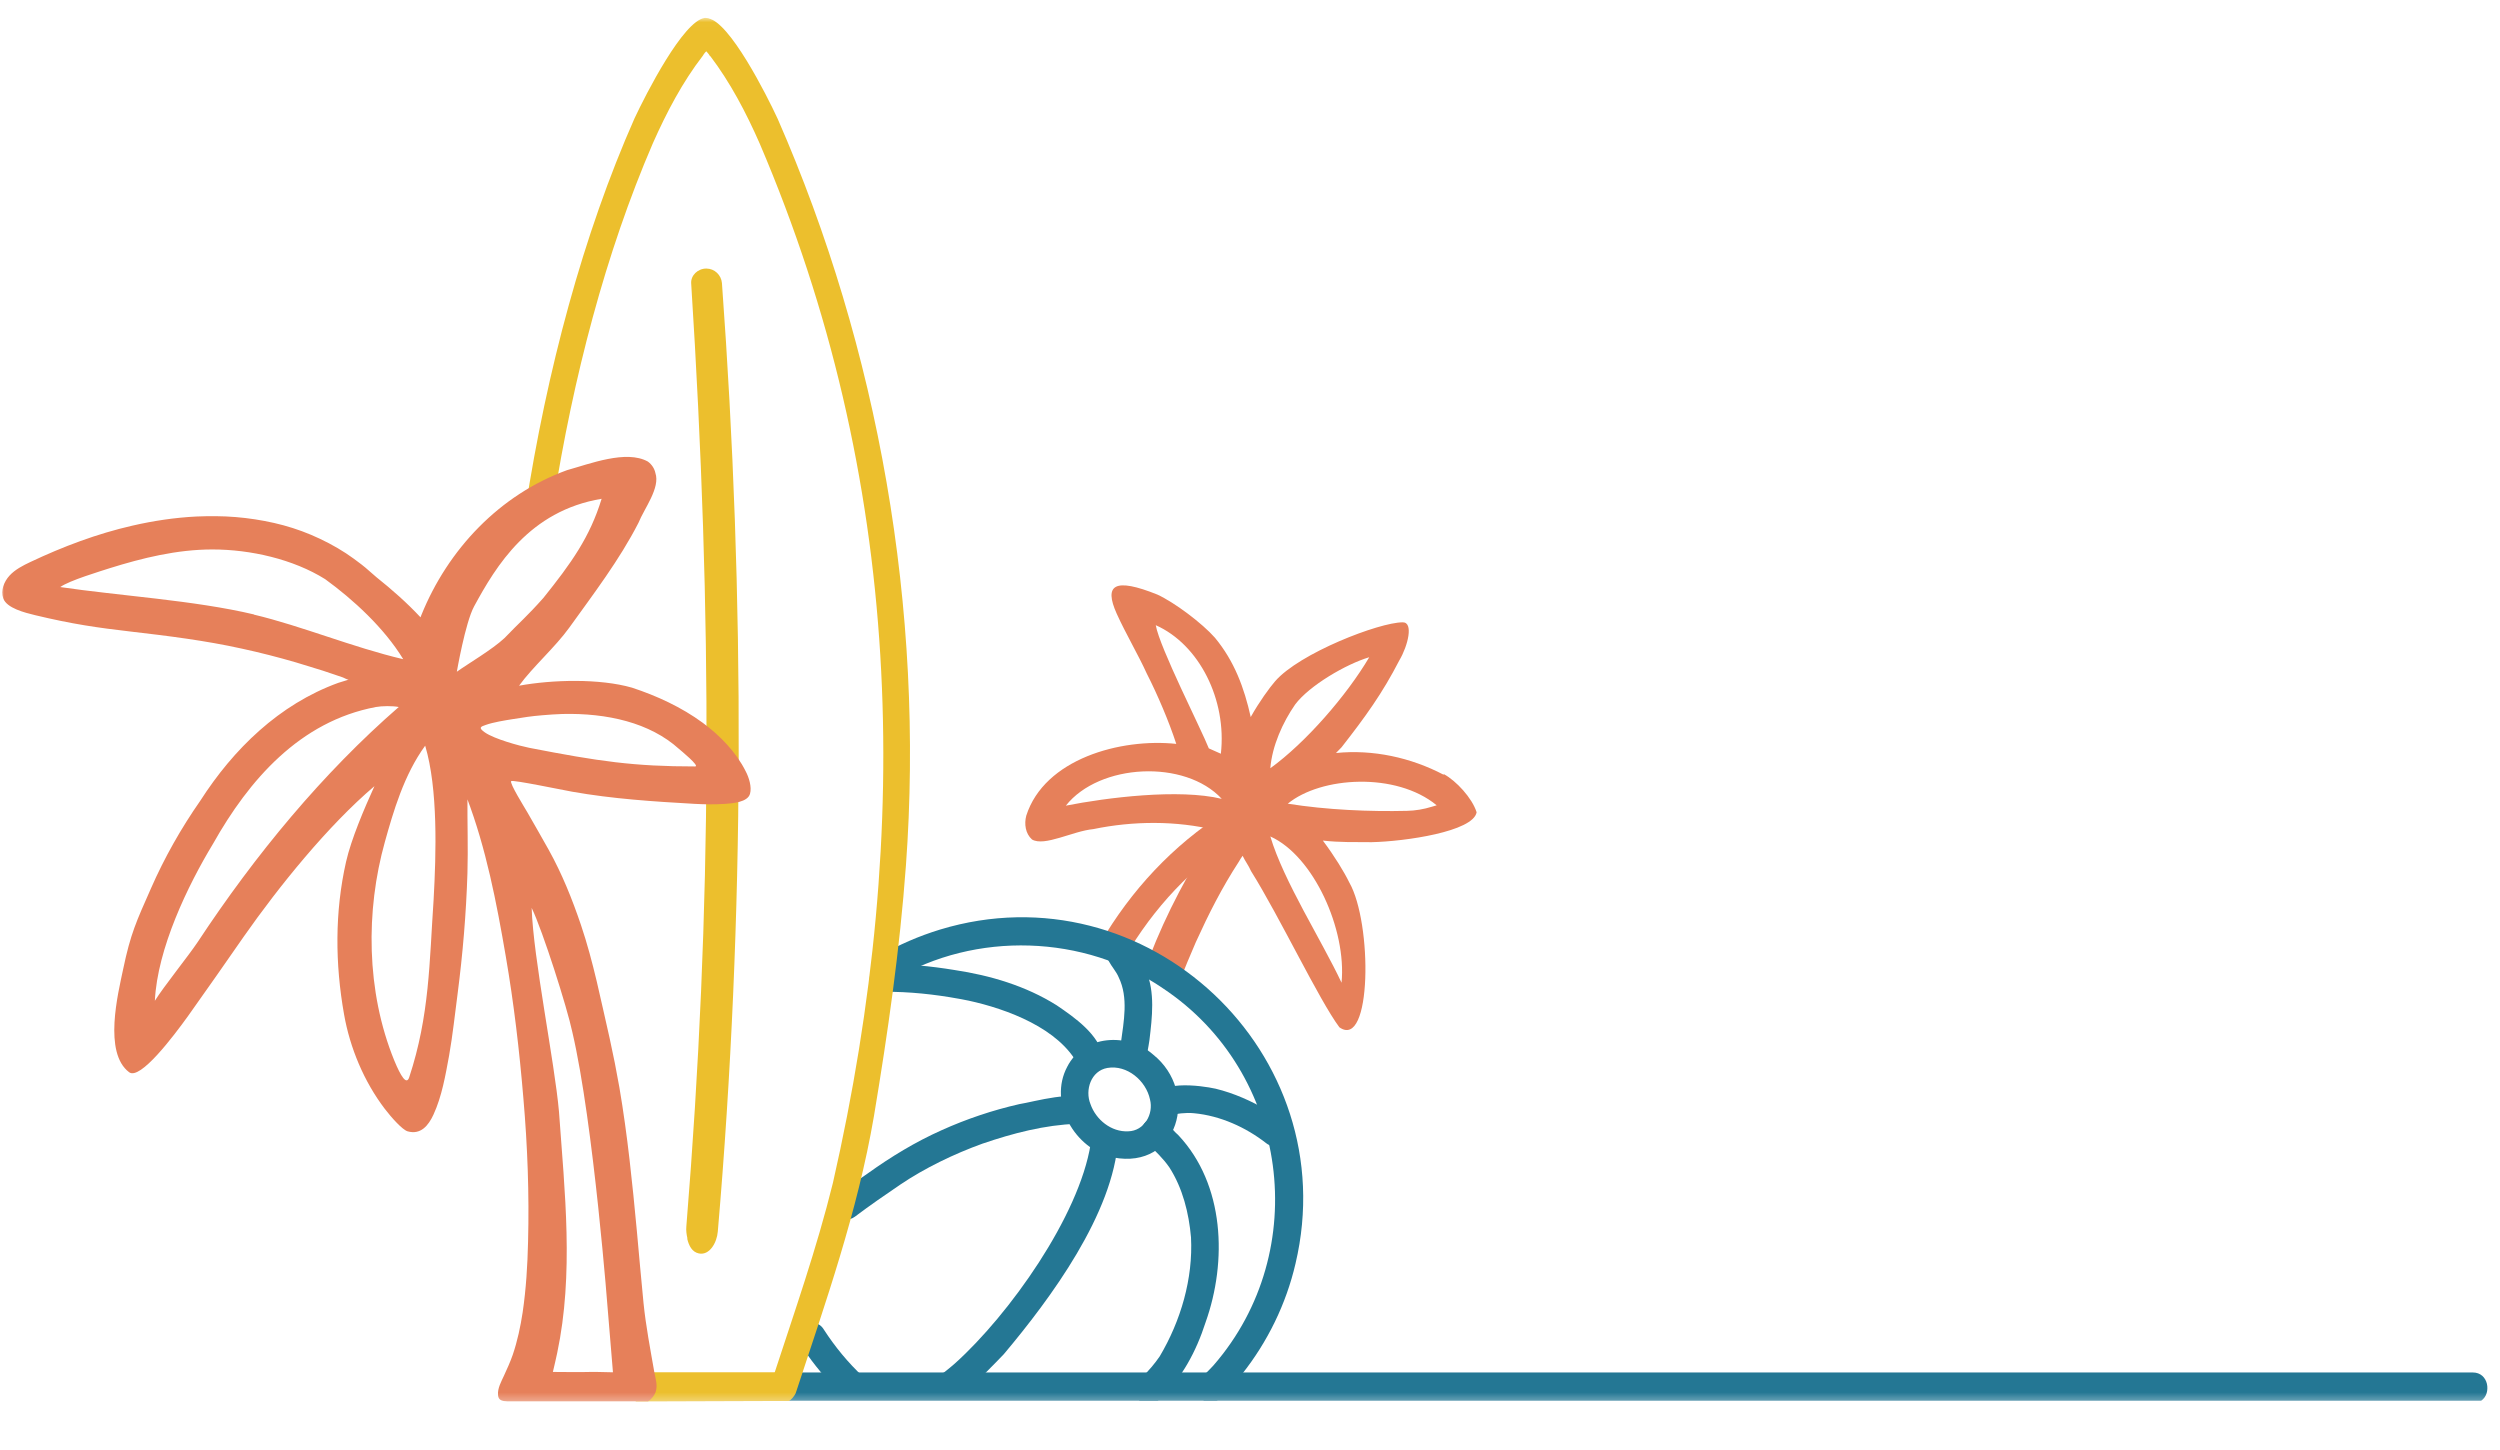<?xml version="1.0" encoding="UTF-8"?> <svg xmlns="http://www.w3.org/2000/svg" width="281" height="163" viewBox="0 0 281 163" fill="none"><mask id="mask0_210_197" style="mask-type:luminance" maskUnits="userSpaceOnUse" x="0" y="2" width="281" height="156"><path d="M280.09 2.012H0V157.688H280.09V2.012Z" fill="white"></path></mask><g mask="url(#mask0_210_197)"><path d="M49.328 8.552C49.328 8.552 49.286 8.573 49.266 8.593C49.286 8.593 49.307 8.573 49.328 8.552Z" fill="#D9674F"></path><path d="M23.632 59.244C23.632 59.244 23.652 59.163 23.672 59.143C23.652 59.203 23.612 59.264 23.592 59.324C23.592 59.304 23.612 59.264 23.632 59.244Z" fill="#FBAC1A"></path><path d="M138.741 90.636C132.798 94.158 127.946 99.068 124.307 104.944C123.215 106.695 125.985 108.284 127.056 106.554C130.412 101.141 134.86 96.653 140.338 93.393C142.097 92.347 140.5 89.59 138.721 90.636" fill="#E6805A"></path><path d="M162.252 87.074C158.573 85.142 154.308 84.217 150.163 84.639C150.366 84.418 150.588 84.217 150.79 83.996C153.479 80.554 155.359 77.959 157.279 74.236C158.27 72.565 158.897 69.929 157.663 69.949C155.015 69.949 146.019 73.431 143.31 76.59C142.684 77.314 141.551 78.864 140.581 80.595C139.853 77.314 138.741 74.316 136.558 71.68C135.143 70.07 132.05 67.736 130.089 66.83C125.278 64.898 124.045 65.703 125.52 68.983C126.511 71.177 127.987 73.692 128.896 75.705C130.089 78.039 131.403 81.118 132.212 83.613C125.945 82.949 117.394 85.303 115.352 91.683C115.109 92.608 115.251 93.695 115.999 94.359C117.394 95.184 120.567 93.413 122.892 93.192C127.38 92.266 132.192 92.226 136.659 93.313C133.688 97.78 131.12 102.61 129.179 107.641C130.392 108.486 131.524 109.472 132.515 110.538C133.101 108.969 133.748 107.419 134.415 105.89C135.851 102.73 137.347 99.772 139.247 96.854C139.368 96.633 139.51 96.412 139.671 96.19C139.975 96.834 140.318 97.237 140.622 97.921C143.836 103.052 148.263 112.41 150.548 115.469C154.207 118.044 154.267 103.737 151.659 99.189C151.093 98.022 150.002 96.231 148.688 94.48C150.628 94.701 152.225 94.641 154.166 94.661C157.906 94.581 165.588 93.474 165.972 91.3C165.467 89.69 163.668 87.759 162.293 87.014M119.799 90.556C123.58 85.787 133.202 85.324 137.326 89.791C132.515 88.624 124.388 89.65 119.799 90.556ZM135.871 84.116C135.022 81.963 130.332 72.767 129.907 70.271C134.799 72.445 137.913 78.663 137.225 84.72L135.871 84.116ZM145.574 79.186C147.171 77.053 151.316 74.638 153.903 73.873C151.376 78.16 146.767 83.472 142.785 86.35C142.987 83.835 144.18 81.198 145.574 79.186ZM150.79 110.458C148.566 105.709 144.281 99.048 142.785 94.017C147.657 96.21 151.376 104.501 150.79 110.458ZM158.128 91.139C154.045 91.24 149.132 91.039 144.746 90.334C148.465 87.276 156.916 86.752 161.484 90.516C161.464 90.516 161.221 90.596 160.938 90.677C160.029 90.958 159.099 91.119 158.149 91.139" fill="#E6805A"></path><path d="M100.432 110.136C109.651 104.642 121.881 105.024 130.736 111.102C144.887 120.519 147.555 140.583 136.437 153.421C135.567 154.448 133.627 155.736 134.981 157.164C135.102 157.285 135.224 157.366 135.345 157.446H136.74C137.063 157.285 137.367 157.044 137.589 156.762C138.276 156.017 138.984 155.273 139.59 154.468C142.481 150.825 144.563 146.559 145.615 142.031C151.194 118.407 128.896 97.438 105.668 104.481C103.303 105.206 100.998 106.192 98.855 107.459C97.117 108.546 98.653 111.122 100.432 110.136Z" fill="#247794"></path><path d="M88.121 157.446H278.877C280.09 156.641 279.726 154.246 277.927 154.266H88.95C87.999 154.266 87.231 155.051 87.231 155.997C87.332 156.742 87.656 157.184 88.121 157.446Z" fill="#247794"></path><path d="M91.719 153.562C92.649 154.75 93.68 155.876 94.792 156.923C94.913 157.044 95.035 157.124 95.156 157.184H96.591C97.4 156.742 97.865 155.595 96.996 154.729C95.318 153.16 93.862 151.389 92.609 149.457C91.578 147.706 88.909 149.276 89.92 151.027C90.486 151.892 91.072 152.757 91.719 153.562Z" fill="#247794"></path><path d="M125.136 130.098C120.81 129.193 117.798 123.941 119.961 119.896C121.78 116.314 126.773 116.032 129.604 118.527C134.88 122.753 132.434 131.507 125.136 130.098ZM126.814 127.16C128.613 127.12 129.685 125.228 129.26 123.578C128.815 121.465 126.672 119.654 124.469 120.037C122.629 120.359 121.922 122.512 122.569 124.102C123.175 125.852 124.914 127.261 126.814 127.16Z" fill="#247794"></path><path d="M126.612 120.157C125.338 119.614 125.662 118.306 125.985 117.239C126.308 114.824 126.854 112.128 125.742 109.854C125.237 108.606 123.6 107.52 124.833 106.151C126.794 104.501 128.108 107.64 128.815 109.089C129.846 111.564 129.503 114.321 129.199 116.897C128.957 118.366 128.755 120.841 126.632 120.137" fill="#247794"></path><path d="M142.34 128.509C140.015 126.697 137.164 125.41 134.213 125.128C133.222 125.027 132.272 125.188 131.322 125.369C130.473 125.389 129.725 124.665 129.745 123.82C129.765 121.284 135.001 122.009 136.639 122.371C138.701 122.874 140.682 123.759 142.522 124.846C143.108 125.208 143.714 125.591 144.24 126.054C145.837 127.341 143.977 129.736 142.34 128.509Z" fill="#247794"></path><path d="M121.214 119.755C119.071 115.589 113.209 113.416 108.862 112.47C106.072 111.907 103.262 111.544 100.432 111.484C99.725 111.424 98.957 111.665 98.35 111.182C97.279 110.418 97.764 108.526 99.098 108.405C101.827 108.305 104.576 108.586 107.285 109.029C111.308 109.633 115.311 110.82 118.768 112.993C120.81 114.382 123.498 116.253 124.024 118.809C124.065 120.258 122.083 120.922 121.234 119.755M123.579 117.742C123.579 117.742 123.579 117.722 123.559 117.702C123.519 117.662 123.458 117.622 123.418 117.561C123.418 117.561 123.397 117.561 123.377 117.541C123.458 117.602 123.519 117.662 123.579 117.722" fill="#247794"></path><path d="M128.087 157.446H130.129C130.129 157.446 130.21 157.366 130.251 157.325C132.818 155.011 134.455 151.892 135.507 148.632C137.953 141.77 137.65 133.137 132.454 127.603C131.605 126.879 130.877 125.55 129.624 125.691C128.795 125.792 128.168 126.617 128.29 127.442C128.35 127.885 128.593 128.207 128.916 128.488C129.826 129.334 130.736 130.199 131.443 131.225C132.939 133.56 133.627 136.337 133.869 139.073C134.112 143.722 132.717 148.471 130.352 152.455C129.786 153.281 129.139 154.045 128.411 154.75C127.966 155.152 127.521 155.615 127.542 156.259C127.542 156.762 127.764 157.164 128.087 157.426" fill="#247794"></path><path d="M93.882 136.477C93.377 135.813 93.498 134.807 94.165 134.304C95.257 133.459 96.389 132.674 97.541 131.889C100.149 130.018 102.899 128.348 105.83 127.039C108.64 125.772 111.571 124.786 114.583 124.101C116.16 123.86 121.153 122.391 122.063 123.82C122.791 124.725 122.205 126.174 121.052 126.315C117.434 126.436 113.835 127.382 110.419 128.549C107.245 129.696 103.95 131.286 101.18 133.157C99.462 134.324 97.743 135.511 96.086 136.759C95.419 137.262 94.428 137.162 93.903 136.477" fill="#247794"></path><path d="M104.94 155.011C105.83 154.548 106.598 153.884 107.346 153.24C113.451 147.747 121.295 136.699 122.589 128.589C122.326 126.516 125.298 125.973 125.682 128.066C125.136 136.417 118.101 145.935 112.825 152.214C111.895 153.16 109.61 155.655 107.669 157.003C106.558 157.003 105.446 157.003 104.334 157.003C104.031 156.319 104.192 155.414 104.94 155.011Z" fill="#247794"></path><path d="M79.226 2.012C76.8 2.314 72.575 10.625 71.321 13.302C65.56 26.322 61.456 41.656 59.05 57.251C59.94 56.627 61.072 56.426 62.184 56.607C64.408 42.481 68.067 28.414 73.383 16.099C74.94 12.597 76.719 9.217 79.003 6.258C79.529 5.333 80.722 4.93 80.722 3.683C80.702 2.777 80.014 2.012 79.226 2.012Z" fill="#ECBF2D"></path><path d="M71.908 154.87C71.989 155.655 71.867 156.44 71.584 157.164C72.069 156.681 72.292 155.816 71.908 154.87Z" fill="#ECBF2D"></path><path d="M79.832 6.299C82.076 9.257 83.855 12.638 85.392 16.139C101.443 53.669 102.737 92.95 93.62 132.956C91.8 140.341 89.293 147.465 86.948 154.649C86.301 155.876 86.726 157.003 87.433 157.446H88.707C88.97 157.285 89.233 157.003 89.435 156.601C92.791 146.398 96.389 136.216 98.229 125.47C99.785 116.133 101.14 106.735 101.827 97.277C103.93 68.48 98.714 39.16 87.413 13.362C86.18 10.686 81.975 2.375 79.59 2.073C78.781 2.073 78.114 2.837 78.114 3.743C78.114 4.991 79.287 5.393 79.812 6.319" fill="#ECBF2D"></path><path d="M87.777 154.448C87.777 154.448 87.696 154.246 87.656 154.246C84.886 154.246 82.157 154.246 79.388 154.246C76.84 154.246 74.334 154.246 71.807 154.246C72.049 155.333 71.928 156.52 71.443 157.526L88.667 157.466C89.031 157.164 89.253 156.681 89.253 156.138C89.253 155.232 88.586 154.468 87.777 154.468" fill="#ECBF2D"></path><path d="M77.265 139.194C77.164 138.751 77.103 138.289 77.144 137.866C80.075 101.925 80.075 69.346 77.689 31.855C77.629 30.95 78.437 30.185 79.388 30.185C80.317 30.185 81.066 30.91 81.146 31.815C83.734 67.092 83.734 102.952 80.681 138.429C80.58 139.677 79.751 141.146 78.538 140.884C77.79 140.723 77.427 140.019 77.245 139.234" fill="#ECBF2D"></path><path d="M57.696 154.649C57.837 154.548 57.959 154.407 58.06 154.267C57.959 154.407 57.837 154.528 57.696 154.649Z" fill="#E6805A"></path><path d="M52.46 89.63C54.643 95.365 55.816 101.463 56.847 107.479C57.757 112.752 58.383 118.105 58.828 123.437C59.293 128.81 59.495 134.203 59.354 139.596C59.293 142.233 59.131 144.889 58.747 147.505C58.505 149.095 58.161 150.725 57.635 152.274C57.352 153.079 57.009 153.844 56.645 154.629C56.342 155.293 55.917 156.037 55.978 156.782C56.038 157.687 56.867 157.486 58.444 157.506C61.658 157.506 63.74 157.506 66.288 157.506H72.858C73.262 157.245 73.545 156.842 73.687 156.48C73.95 155.695 73.687 155.011 73.545 154.226C73.1 151.671 72.595 149.054 72.332 146.459C72.069 143.762 71.827 141.065 71.584 138.369C71.079 132.976 70.533 127.583 69.623 122.25C69.3 120.399 68.936 118.567 68.532 116.736C67.541 112.45 66.712 108.143 65.297 103.958C64.307 101.04 63.175 98.223 61.678 95.526C60.931 94.178 60.041 92.648 59.273 91.3C58.97 90.777 57.251 88.02 57.453 87.799C57.615 87.618 63.356 88.825 64.306 88.986C68.835 89.791 73.464 90.093 78.073 90.354C79.206 90.415 80.378 90.435 81.53 90.354C82.339 90.294 84.037 90.173 84.3 89.227C84.522 88.463 84.179 87.376 83.815 86.692C82.743 84.539 80.924 82.667 78.983 81.238C76.598 79.488 73.848 78.22 71.038 77.294C67.4 76.248 62.063 76.389 58.343 77.073C59.839 75 62.406 72.746 63.983 70.553C66.712 66.749 69.623 62.946 71.766 58.761C72.413 57.151 74.233 54.837 73.666 53.166C73.565 52.683 73.282 52.22 72.817 51.878C70.391 50.53 66.288 52.14 63.74 52.844C56.139 55.601 50.337 61.779 47.366 69.124C47.325 69.205 47.285 69.305 47.265 69.386C45.748 67.756 44.05 66.267 42.312 64.878C41.746 64.415 41.22 63.892 40.634 63.449C40.068 63.007 39.481 62.584 38.875 62.181C37.642 61.377 36.328 60.692 34.953 60.109C33.619 59.545 32.224 59.103 30.809 58.781C29.394 58.459 27.938 58.237 26.483 58.117C25.007 57.996 23.531 57.996 22.076 58.056C19.65 58.177 17.244 58.539 14.879 59.083C10.917 59.988 7.076 61.437 3.416 63.168C2.567 63.57 1.698 64.013 1.071 64.697C0.445 65.381 0.061 66.367 0.364 67.253C0.748 68.359 2.79 68.862 3.942 69.144C8.127 70.15 10.937 70.553 14.758 70.996C18.922 71.478 23.107 72.002 27.19 72.907C29.232 73.35 31.274 73.873 33.275 74.457C34.286 74.759 35.277 75.061 36.287 75.382C36.793 75.543 37.278 75.704 37.783 75.886C38.046 75.966 38.289 76.067 38.552 76.147C38.673 76.187 39.077 76.429 39.199 76.389C38.794 76.509 38.41 76.63 38.026 76.751C31.375 79.166 26.24 84.197 22.52 89.992C20.357 93.091 18.477 96.412 16.961 99.873C15.324 103.575 14.677 104.944 13.848 108.908C13.262 111.685 11.604 118.326 14.515 120.519C15.748 121.445 19.488 116.495 21.166 114.16C23.834 110.417 24.805 108.989 27.433 105.226C31.355 99.631 36.874 92.789 42.089 88.362C40.937 90.898 39.481 94.299 38.895 96.874C37.622 102.509 37.662 108.325 38.673 114.02C39.34 117.803 40.917 121.566 43.242 124.625C44.01 125.631 45.223 126.979 45.809 127.16C47.285 127.583 48.154 126.516 48.72 125.289C49.67 123.236 50.075 120.841 50.479 118.648C50.883 116.354 51.126 114.04 51.429 111.746C52.015 107.218 52.399 102.69 52.541 98.122C52.622 95.285 52.521 92.447 52.541 89.61M68.896 154.246C68.289 154.246 66.995 154.186 66.389 154.206C65.014 154.246 63.518 154.206 62.144 154.206C62.285 153.602 62.528 152.576 62.629 152.073C64.509 143.158 63.478 134.002 62.831 124.967C62.346 119.413 59.94 107.721 59.758 102.046C60.991 104.582 63.761 113.295 64.327 115.992C66.733 126.275 68.35 147.666 68.35 147.666L68.896 154.246ZM28.545 69.064C21.873 67.474 13.262 66.951 6.772 65.985C7.803 65.24 11.341 64.194 12.311 63.872C15.991 62.725 19.872 61.759 23.875 61.759C28.14 61.759 32.952 62.846 36.55 65.099C39.684 67.373 43.181 70.573 45.324 74.095C39.603 72.746 33.942 70.372 28.545 69.084M22.217 105.89C21.186 107.439 18.376 110.921 17.406 112.49C17.689 106.614 21.105 99.531 23.956 94.822C27.979 87.678 33.7 81.077 42.251 79.468C42.918 79.347 44.131 79.327 44.819 79.468C36.287 86.893 28.706 96.049 22.217 105.89ZM48.74 101.1C48.255 108.143 48.296 114.12 45.991 121.103C45.688 121.988 45.061 121.002 44.313 119.191C41.139 111.403 41.099 102.348 43.262 94.621C44.212 91.22 45.405 87.094 47.79 83.814C49.246 88.704 49.023 95.949 48.74 101.08M63.215 80.252C68.228 80.132 73.04 81.218 76.315 84.177C76.477 84.317 78.72 86.149 78.134 86.149C71.261 86.149 67.359 85.585 59.495 84.056C58.383 83.834 55.573 83.07 54.502 82.325C53.754 81.802 53.996 81.681 54.603 81.48C55.452 81.178 56.726 80.977 57.595 80.836C58.848 80.635 59.718 80.494 60.971 80.393C61.638 80.333 62.568 80.272 63.215 80.252ZM53.289 68.158C55.755 63.61 59.495 57.412 67.622 56.064C66.308 60.37 64.206 63.308 61.072 67.212C59.232 69.285 58.383 69.969 56.705 71.72C55.331 73.008 52.581 74.618 51.348 75.503C51.348 75.503 52.298 69.989 53.289 68.158Z" fill="#E6805A"></path></g></svg> 